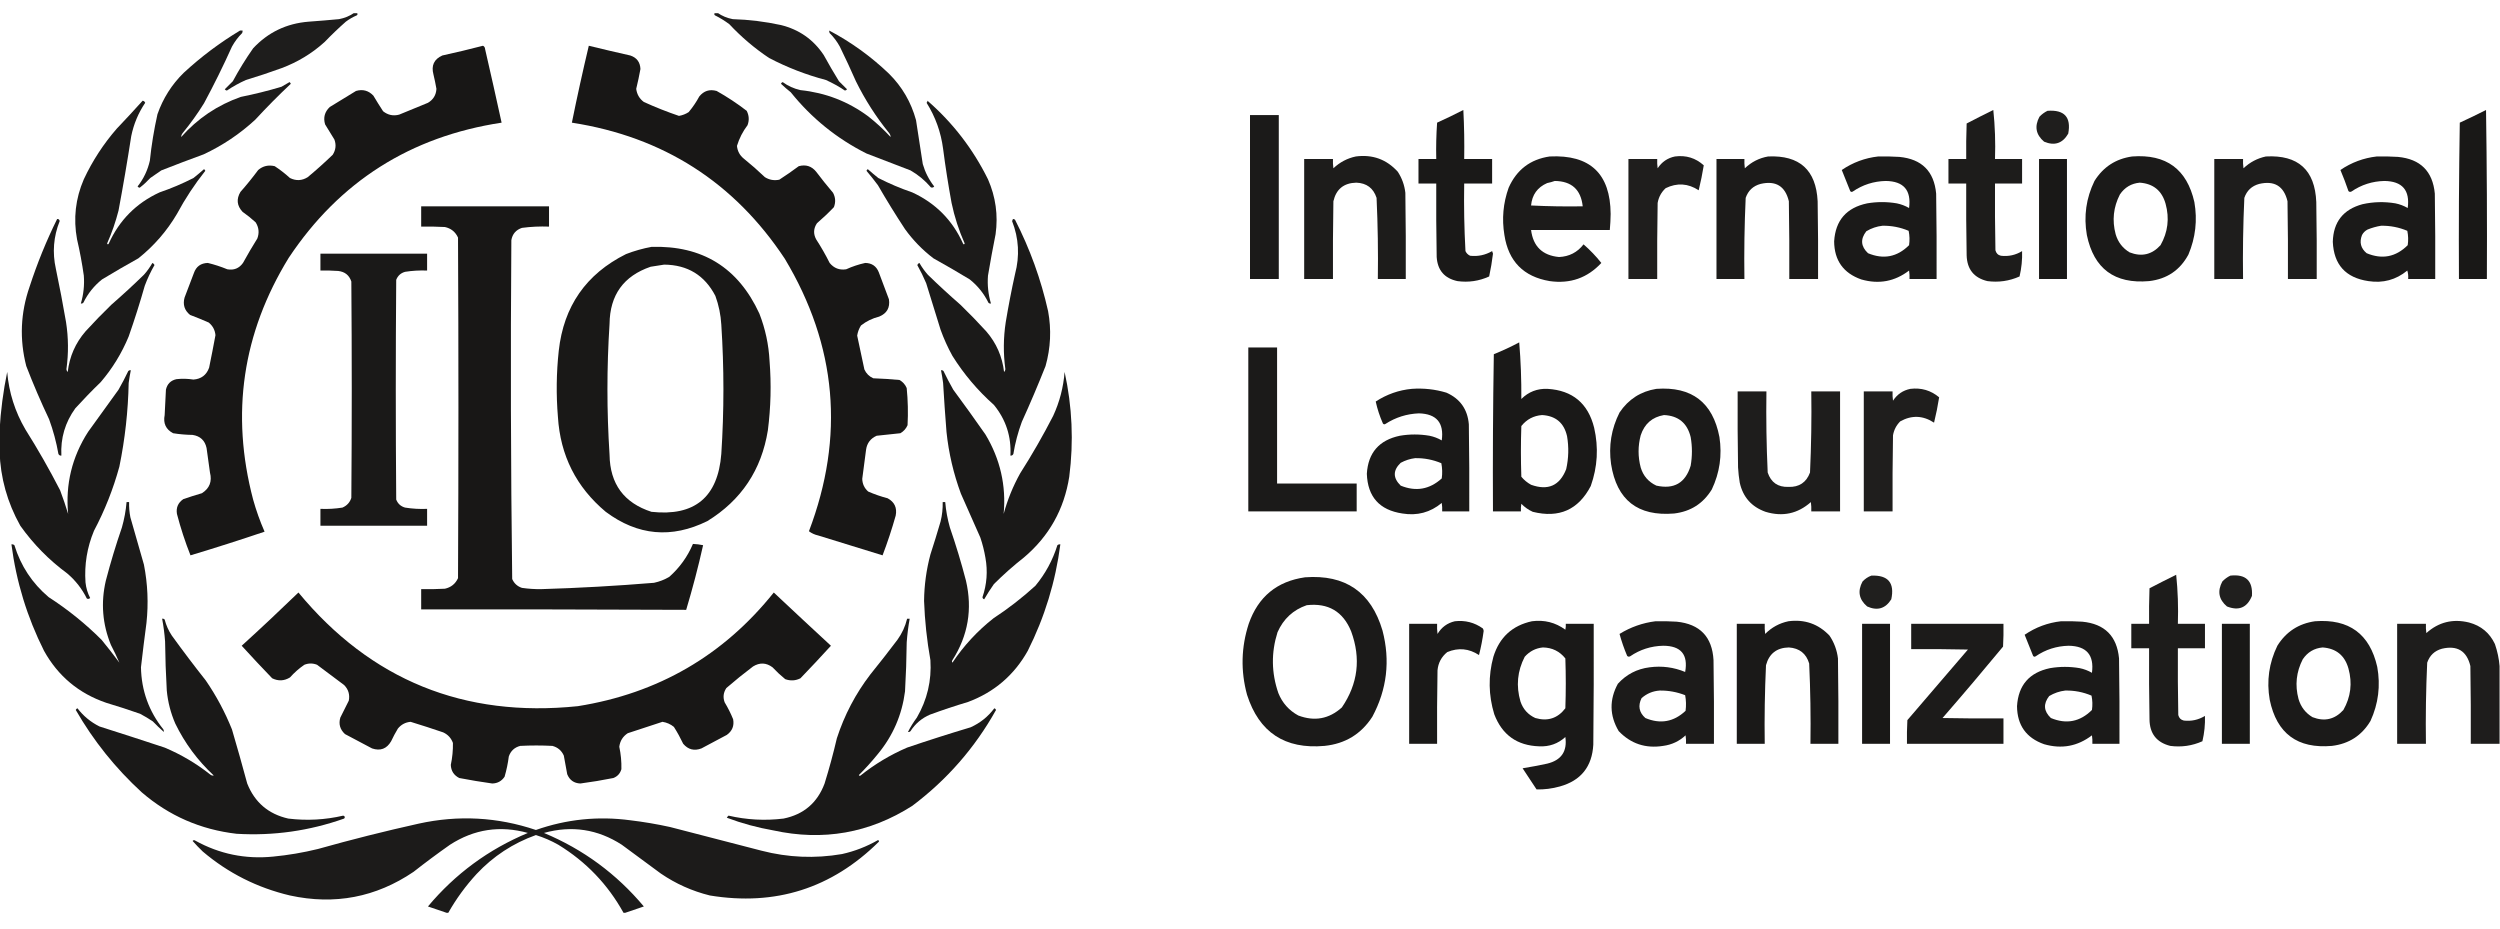<?xml version="1.0" encoding="utf-8"?>
<svg xmlns="http://www.w3.org/2000/svg" width="140" height="52" viewBox="0 0 140 52" fill="none">
<g clip-path="url(#clip0_3701_7306)">
<path opacity="0.958" fill-rule="evenodd" clip-rule="evenodd" d="M19.841 0.717C19.889 0.717 19.936 0.717 19.983 0.717C20.034 0.768 20.034 0.815 19.983 0.859C19.762 0.953 19.557 1.071 19.367 1.214C18.957 1.575 18.562 1.954 18.182 2.349C17.475 2.99 16.669 3.479 15.764 3.817C15.106 4.056 14.442 4.277 13.773 4.479C13.397 4.647 13.042 4.844 12.706 5.071C12.656 5.064 12.616 5.041 12.587 5C12.738 4.85 12.888 4.7 13.038 4.55C13.381 3.911 13.761 3.296 14.176 2.704C15.013 1.809 16.048 1.312 17.281 1.214C17.851 1.173 18.42 1.125 18.988 1.072C19.301 1.012 19.586 0.894 19.841 0.717Z" fill="#151413"/>
<path opacity="0.958" fill-rule="evenodd" clip-rule="evenodd" d="M40.037 0.717C40.085 0.717 40.132 0.717 40.179 0.717C40.435 0.894 40.719 1.012 41.033 1.072C41.944 1.099 42.845 1.21 43.735 1.403C44.754 1.655 45.552 2.215 46.129 3.083C46.402 3.58 46.686 4.069 46.983 4.55C47.133 4.7 47.283 4.85 47.433 5C47.404 5.041 47.365 5.064 47.315 5.071C46.979 4.844 46.623 4.647 46.248 4.479C45.143 4.188 44.084 3.777 43.072 3.249C42.259 2.706 41.516 2.075 40.843 1.356C40.59 1.166 40.322 1.001 40.037 0.859C39.987 0.815 39.987 0.768 40.037 0.717Z" fill="#151413"/>
<path opacity="0.963" fill-rule="evenodd" clip-rule="evenodd" d="M13.441 1.711C13.488 1.711 13.536 1.711 13.583 1.711C13.59 1.76 13.582 1.808 13.559 1.853C13.333 2.078 13.143 2.331 12.99 2.61C12.506 3.687 11.984 4.744 11.426 5.78C11.068 6.359 10.672 6.911 10.241 7.437C10.179 7.51 10.148 7.589 10.146 7.673C11.066 6.635 12.18 5.885 13.488 5.426C14.256 5.272 15.015 5.083 15.764 4.858C15.914 4.771 16.064 4.684 16.214 4.597C16.247 4.622 16.271 4.654 16.285 4.692C15.6 5.337 14.936 6.007 14.294 6.703C13.434 7.498 12.47 8.145 11.402 8.644C10.608 8.934 9.818 9.234 9.032 9.543C8.826 9.685 8.621 9.827 8.415 9.969C8.231 10.168 8.034 10.35 7.823 10.513C7.772 10.507 7.733 10.483 7.704 10.442C8.041 10.014 8.27 9.533 8.392 8.998C8.483 8.122 8.626 7.255 8.818 6.396C9.129 5.507 9.618 4.734 10.288 4.077C11.261 3.178 12.312 2.389 13.441 1.711Z" fill="#151413"/>
<path opacity="0.963" fill-rule="evenodd" clip-rule="evenodd" d="M46.438 1.711C47.66 2.357 48.774 3.162 49.78 4.124C50.517 4.854 51.023 5.722 51.297 6.727C51.424 7.547 51.55 8.368 51.676 9.188C51.809 9.649 52.022 10.067 52.316 10.442C52.265 10.506 52.201 10.522 52.127 10.489C51.8 10.106 51.421 9.791 50.989 9.543C50.168 9.227 49.346 8.912 48.524 8.596C46.863 7.762 45.449 6.619 44.281 5.165C44.092 5.016 43.91 4.859 43.735 4.692C43.751 4.645 43.783 4.613 43.83 4.597C44.129 4.815 44.461 4.965 44.826 5.047C46.23 5.193 47.494 5.682 48.618 6.514C49.066 6.866 49.485 7.252 49.875 7.673C49.873 7.589 49.841 7.51 49.78 7.437C49.057 6.547 48.441 5.584 47.931 4.55C47.644 3.898 47.343 3.251 47.03 2.61C46.877 2.331 46.688 2.078 46.461 1.853C46.438 1.808 46.431 1.76 46.438 1.711Z" fill="#151413"/>
<path opacity="0.982" fill-rule="evenodd" clip-rule="evenodd" d="M27.047 2.562C27.12 2.597 27.16 2.66 27.166 2.752C27.482 4.123 27.79 5.496 28.09 6.869C22.982 7.646 19.007 10.17 16.167 14.441C13.575 18.665 12.912 23.176 14.175 27.976C14.347 28.59 14.56 29.19 14.816 29.774C13.443 30.238 12.06 30.68 10.667 31.099C10.369 30.347 10.116 29.574 9.909 28.78C9.852 28.43 9.971 28.154 10.264 27.952C10.609 27.832 10.957 27.721 11.307 27.62C11.736 27.348 11.886 26.962 11.758 26.461C11.698 26.003 11.635 25.546 11.568 25.089C11.476 24.666 11.215 24.421 10.786 24.355C10.419 24.35 10.055 24.319 9.695 24.261C9.288 24.046 9.13 23.706 9.221 23.243C9.242 22.77 9.266 22.296 9.292 21.823C9.363 21.5 9.561 21.303 9.885 21.232C10.202 21.198 10.518 21.206 10.833 21.256C11.268 21.223 11.561 21.003 11.71 20.593C11.835 19.987 11.953 19.379 12.066 18.771C12.039 18.481 11.913 18.244 11.687 18.061C11.343 17.91 10.995 17.768 10.643 17.635C10.331 17.382 10.229 17.058 10.335 16.665C10.509 16.208 10.683 15.75 10.857 15.293C10.985 14.925 11.246 14.735 11.639 14.725C12.011 14.815 12.374 14.934 12.729 15.08C13.098 15.146 13.391 15.028 13.607 14.725C13.863 14.259 14.132 13.802 14.412 13.352C14.528 13.037 14.496 12.737 14.318 12.453C14.086 12.239 13.841 12.042 13.583 11.862C13.267 11.52 13.227 11.15 13.464 10.749C13.814 10.353 14.146 9.943 14.46 9.519C14.726 9.293 15.034 9.222 15.384 9.306C15.686 9.504 15.97 9.725 16.238 9.969C16.581 10.138 16.913 10.122 17.233 9.921C17.714 9.521 18.18 9.103 18.632 8.667C18.804 8.398 18.836 8.114 18.727 7.815C18.553 7.532 18.379 7.248 18.205 6.964C18.094 6.588 18.181 6.265 18.466 5.993C18.956 5.694 19.446 5.394 19.936 5.094C20.312 4.983 20.636 5.07 20.908 5.355C21.083 5.65 21.265 5.942 21.453 6.23C21.725 6.445 22.026 6.508 22.354 6.419C22.891 6.199 23.428 5.978 23.965 5.757C24.262 5.582 24.421 5.322 24.44 4.976C24.393 4.706 24.338 4.438 24.274 4.172C24.14 3.67 24.306 3.315 24.771 3.107C25.54 2.939 26.298 2.757 27.047 2.562Z" fill="#151413"/>
<path opacity="0.982" fill-rule="evenodd" clip-rule="evenodd" d="M32.973 2.562C33.744 2.751 34.518 2.932 35.296 3.107C35.657 3.227 35.847 3.479 35.865 3.864C35.797 4.237 35.718 4.608 35.628 4.976C35.668 5.285 35.81 5.529 36.055 5.71C36.698 6.003 37.353 6.263 38.022 6.49C38.22 6.456 38.402 6.385 38.567 6.277C38.794 6.006 38.992 5.714 39.16 5.402C39.416 5.086 39.74 4.983 40.132 5.094C40.721 5.424 41.282 5.795 41.815 6.206C41.949 6.468 41.965 6.736 41.862 7.011C41.595 7.363 41.398 7.75 41.27 8.17C41.298 8.461 41.424 8.697 41.649 8.88C42.058 9.21 42.453 9.557 42.834 9.921C43.083 10.076 43.351 10.123 43.64 10.063C44.012 9.823 44.375 9.57 44.731 9.306C45.125 9.2 45.449 9.302 45.703 9.614C46.007 10.017 46.323 10.411 46.651 10.797C46.789 11.057 46.805 11.325 46.698 11.601C46.399 11.916 46.083 12.215 45.75 12.501C45.555 12.792 45.539 13.092 45.703 13.4C45.979 13.826 46.232 14.268 46.461 14.725C46.702 15.02 47.01 15.139 47.386 15.08C47.729 14.924 48.084 14.805 48.452 14.725C48.821 14.73 49.074 14.903 49.211 15.245C49.401 15.75 49.59 16.255 49.78 16.76C49.85 17.227 49.668 17.55 49.234 17.73C48.856 17.824 48.516 17.989 48.215 18.227C48.104 18.402 48.033 18.591 48.002 18.795C48.139 19.424 48.273 20.055 48.405 20.688C48.508 20.916 48.674 21.082 48.903 21.184C49.392 21.201 49.882 21.233 50.372 21.279C50.557 21.384 50.691 21.534 50.775 21.729C50.844 22.422 50.86 23.116 50.823 23.811C50.738 24.006 50.604 24.155 50.42 24.261C49.979 24.313 49.536 24.36 49.092 24.402C48.75 24.555 48.552 24.815 48.5 25.183C48.424 25.727 48.353 26.271 48.286 26.816C48.295 27.101 48.405 27.338 48.618 27.526C48.971 27.68 49.335 27.806 49.709 27.904C50.094 28.114 50.244 28.437 50.159 28.875C49.945 29.633 49.7 30.375 49.424 31.099C48.225 30.724 47.024 30.353 45.821 29.987C45.627 29.944 45.453 29.865 45.3 29.75C47.317 24.442 46.867 19.355 43.948 14.488C41.112 10.204 37.138 7.664 32.025 6.869C32.317 5.428 32.633 3.993 32.973 2.562Z" fill="#151413"/>
<path opacity="0.968" fill-rule="evenodd" clip-rule="evenodd" d="M7.989 5.639C8.056 5.65 8.103 5.69 8.131 5.757C7.747 6.326 7.487 6.949 7.349 7.626C7.134 9.018 6.897 10.406 6.638 11.791C6.476 12.424 6.263 13.04 5.997 13.636C6.029 13.699 6.061 13.699 6.092 13.636C6.684 12.328 7.632 11.374 8.937 10.773C9.588 10.551 10.22 10.283 10.833 9.969C11.035 9.809 11.233 9.643 11.426 9.472C11.459 9.497 11.482 9.528 11.497 9.566C10.897 10.322 10.367 11.127 9.909 11.98C9.344 12.939 8.624 13.767 7.752 14.464C7.064 14.847 6.385 15.241 5.713 15.648C5.266 16.006 4.919 16.44 4.67 16.949C4.631 16.991 4.583 17.007 4.528 16.996C4.679 16.486 4.734 15.966 4.694 15.435C4.598 14.751 4.471 14.072 4.314 13.4C4.1 12.242 4.227 11.121 4.694 10.04C5.179 9.004 5.796 8.057 6.543 7.2C7.034 6.686 7.516 6.165 7.989 5.639Z" fill="#151413"/>
<path opacity="0.968" fill-rule="evenodd" clip-rule="evenodd" d="M51.937 5.639C53.36 6.878 54.489 8.345 55.327 10.04C55.759 11.025 55.901 12.051 55.753 13.116C55.599 13.887 55.457 14.66 55.327 15.435C55.286 15.966 55.342 16.486 55.493 16.996C55.437 17.007 55.389 16.991 55.35 16.949C55.102 16.44 54.754 16.006 54.307 15.648C53.636 15.241 52.956 14.847 52.269 14.464C51.659 13.997 51.129 13.453 50.681 12.832C50.151 12.027 49.646 11.207 49.163 10.371C48.959 10.096 48.746 9.828 48.523 9.566C48.538 9.528 48.562 9.497 48.595 9.472C48.788 9.643 48.985 9.809 49.187 9.969C49.8 10.283 50.432 10.551 51.084 10.773C52.389 11.374 53.337 12.328 53.928 13.636C53.96 13.699 53.991 13.699 54.023 13.636C53.697 12.906 53.453 12.149 53.288 11.365C53.104 10.359 52.945 9.35 52.814 8.336C52.693 7.405 52.385 6.546 51.889 5.757C51.925 5.725 51.941 5.686 51.937 5.639Z" fill="#151413"/>
<path opacity="0.976" fill-rule="evenodd" clip-rule="evenodd" d="M81.947 6.159C81.995 7.066 82.01 7.981 81.995 8.904C82.516 8.904 83.038 8.904 83.559 8.904C83.559 9.361 83.559 9.819 83.559 10.276C83.038 10.276 82.516 10.276 81.995 10.276C81.973 11.541 81.997 12.803 82.066 14.062C82.121 14.181 82.208 14.267 82.326 14.322C82.765 14.371 83.176 14.284 83.559 14.062C83.575 14.11 83.591 14.157 83.607 14.204C83.555 14.635 83.484 15.061 83.393 15.482C82.828 15.74 82.236 15.827 81.615 15.742C80.891 15.586 80.503 15.136 80.454 14.393C80.43 13.021 80.422 11.649 80.43 10.276C80.098 10.276 79.766 10.276 79.435 10.276C79.435 9.819 79.435 9.361 79.435 8.904C79.766 8.904 80.098 8.904 80.43 8.904C80.415 8.225 80.43 7.546 80.478 6.869C80.978 6.643 81.468 6.406 81.947 6.159Z" fill="#151413"/>
<path opacity="0.961" fill-rule="evenodd" clip-rule="evenodd" d="M111.625 6.159C111.72 7.057 111.751 7.972 111.72 8.904C112.226 8.904 112.732 8.904 113.237 8.904C113.237 9.361 113.237 9.819 113.237 10.276C112.732 10.276 112.226 10.276 111.72 10.276C111.712 11.523 111.72 12.769 111.744 14.015C111.785 14.182 111.888 14.284 112.052 14.322C112.477 14.372 112.872 14.285 113.237 14.062C113.253 14.538 113.206 15.012 113.095 15.482C112.52 15.738 111.92 15.825 111.294 15.742C110.542 15.561 110.155 15.079 110.132 14.299C110.108 12.958 110.1 11.617 110.108 10.276C109.777 10.276 109.445 10.276 109.113 10.276C109.113 9.819 109.113 9.361 109.113 8.904C109.445 8.904 109.777 8.904 110.108 8.904C110.1 8.241 110.108 7.579 110.132 6.916C110.63 6.656 111.128 6.403 111.625 6.159Z" fill="#151413"/>
<path opacity="0.98" fill-rule="evenodd" clip-rule="evenodd" d="M139.218 6.159C139.265 9.306 139.281 12.461 139.265 15.624C138.744 15.624 138.222 15.624 137.701 15.624C137.685 12.705 137.701 9.787 137.748 6.869C138.247 6.64 138.737 6.404 139.218 6.159Z" fill="#151413"/>
<path opacity="0.954" fill-rule="evenodd" clip-rule="evenodd" d="M114.66 6.206C115.607 6.135 115.995 6.561 115.821 7.484C115.506 8.03 115.056 8.18 114.47 7.934C114.008 7.543 113.921 7.077 114.209 6.538C114.342 6.397 114.492 6.287 114.66 6.206Z" fill="#151413"/>
<path opacity="0.972" fill-rule="evenodd" clip-rule="evenodd" d="M70 6.443C70.537 6.443 71.075 6.443 71.612 6.443C71.612 9.503 71.612 12.563 71.612 15.624C71.075 15.624 70.537 15.624 70 15.624C70 12.563 70 9.503 70 6.443Z" fill="#151413"/>
<path opacity="0.964" fill-rule="evenodd" clip-rule="evenodd" d="M75.926 8.762C76.862 8.639 77.644 8.923 78.273 9.614C78.509 9.973 78.651 10.367 78.7 10.797C78.723 12.406 78.731 14.015 78.723 15.624C78.202 15.624 77.68 15.624 77.159 15.624C77.181 14.107 77.157 12.593 77.088 11.081C76.909 10.534 76.53 10.25 75.95 10.229C75.251 10.248 74.825 10.595 74.67 11.27C74.646 12.721 74.638 14.172 74.646 15.624C74.109 15.624 73.571 15.624 73.034 15.624C73.034 13.384 73.034 11.144 73.034 8.904C73.571 8.904 74.109 8.904 74.646 8.904C74.638 9.078 74.646 9.252 74.67 9.424C75.029 9.084 75.448 8.863 75.926 8.762Z" fill="#151413"/>
<path opacity="0.967" fill-rule="evenodd" clip-rule="evenodd" d="M86.783 8.762C89.043 8.652 90.181 9.724 90.196 11.98C90.192 12.281 90.177 12.581 90.149 12.879C88.679 12.879 87.21 12.879 85.74 12.879C85.856 13.8 86.378 14.305 87.305 14.393C87.876 14.368 88.334 14.132 88.679 13.684C89.044 14.001 89.376 14.348 89.675 14.725C88.895 15.565 87.932 15.904 86.783 15.742C85.319 15.495 84.473 14.636 84.247 13.163C84.097 12.258 84.176 11.375 84.484 10.513C84.932 9.505 85.698 8.921 86.783 8.762ZM87.067 10.134C88.009 10.144 88.531 10.617 88.632 11.554C87.668 11.57 86.703 11.554 85.74 11.507C85.795 10.908 86.096 10.49 86.641 10.252C86.791 10.221 86.934 10.182 87.067 10.134Z" fill="#151413"/>
<path opacity="0.956" fill-rule="evenodd" clip-rule="evenodd" d="M93.799 8.762C94.418 8.681 94.955 8.847 95.411 9.259C95.335 9.727 95.24 10.192 95.127 10.655C94.532 10.267 93.916 10.227 93.278 10.537C93.035 10.761 92.885 11.037 92.828 11.365C92.804 12.784 92.796 14.204 92.804 15.624C92.267 15.624 91.729 15.624 91.192 15.624C91.192 13.384 91.192 11.144 91.192 8.904C91.729 8.904 92.267 8.904 92.804 8.904C92.796 9.078 92.804 9.252 92.828 9.424C93.063 9.067 93.386 8.846 93.799 8.762Z" fill="#151413"/>
<path opacity="0.968" fill-rule="evenodd" clip-rule="evenodd" d="M99.014 8.762C100.775 8.682 101.7 9.518 101.788 11.27C101.812 12.721 101.82 14.172 101.812 15.624C101.275 15.624 100.737 15.624 100.2 15.624C100.208 14.172 100.2 12.721 100.176 11.27C99.973 10.423 99.444 10.1 98.588 10.3C98.174 10.414 97.897 10.674 97.758 11.081C97.689 12.593 97.665 14.107 97.687 15.624C97.166 15.624 96.644 15.624 96.123 15.624C96.123 13.384 96.123 11.144 96.123 8.904C96.644 8.904 97.166 8.904 97.687 8.904C97.679 9.078 97.687 9.252 97.711 9.424C98.082 9.07 98.516 8.849 99.014 8.762Z" fill="#151413"/>
<path opacity="0.97" fill-rule="evenodd" clip-rule="evenodd" d="M105.178 8.762C105.573 8.754 105.968 8.762 106.363 8.786C107.621 8.906 108.309 9.592 108.425 10.844C108.449 12.437 108.457 14.03 108.449 15.624C107.943 15.624 107.438 15.624 106.932 15.624C106.94 15.465 106.932 15.308 106.908 15.151C106.105 15.765 105.212 15.931 104.23 15.648C103.228 15.294 102.722 14.584 102.712 13.518C102.784 12.342 103.4 11.632 104.561 11.388C105.115 11.294 105.667 11.294 106.221 11.388C106.465 11.438 106.694 11.525 106.908 11.649C107.04 10.653 106.606 10.148 105.604 10.134C104.926 10.149 104.31 10.347 103.755 10.726C103.701 10.761 103.654 10.753 103.613 10.702C103.455 10.308 103.297 9.913 103.139 9.519C103.758 9.098 104.438 8.845 105.178 8.762ZM105.415 12.642C105.926 12.633 106.416 12.728 106.884 12.926C106.939 13.193 106.947 13.461 106.908 13.731C106.242 14.393 105.475 14.542 104.609 14.18C104.204 13.799 104.172 13.389 104.514 12.95C104.798 12.781 105.098 12.678 105.415 12.642Z" fill="#151413"/>
<path opacity="0.972" fill-rule="evenodd" clip-rule="evenodd" d="M119.401 8.762C121.305 8.619 122.466 9.47 122.885 11.317C123.061 12.33 122.95 13.308 122.553 14.252C122.082 15.13 121.347 15.627 120.349 15.742C118.417 15.911 117.255 15.051 116.864 13.163C116.681 12.105 116.823 11.096 117.291 10.134C117.782 9.349 118.485 8.892 119.401 8.762ZM119.827 10.229C120.586 10.284 121.068 10.679 121.273 11.412C121.498 12.227 121.403 13 120.989 13.731C120.508 14.261 119.931 14.395 119.258 14.133C118.867 13.898 118.606 13.559 118.476 13.116C118.271 12.343 118.349 11.602 118.713 10.892C118.983 10.493 119.354 10.272 119.827 10.229Z" fill="#151413"/>
<path opacity="0.959" fill-rule="evenodd" clip-rule="evenodd" d="M126.891 8.762C128.697 8.664 129.638 9.516 129.712 11.317C129.736 12.753 129.744 14.188 129.736 15.624C129.199 15.624 128.661 15.624 128.124 15.624C128.132 14.172 128.124 12.721 128.1 11.27C127.897 10.423 127.368 10.1 126.512 10.3C126.098 10.414 125.821 10.674 125.683 11.081C125.613 12.593 125.59 14.107 125.611 15.624C125.074 15.624 124.537 15.624 124 15.624C124 13.384 124 11.144 124 8.904C124.537 8.904 125.074 8.904 125.611 8.904C125.603 9.078 125.611 9.252 125.635 9.424C125.995 9.084 126.413 8.863 126.891 8.762Z" fill="#151413"/>
<path opacity="0.971" fill-rule="evenodd" clip-rule="evenodd" d="M133.102 8.762C133.497 8.754 133.892 8.762 134.287 8.786C135.545 8.906 136.233 9.592 136.35 10.844C136.373 12.437 136.381 14.03 136.373 15.624C135.867 15.624 135.362 15.624 134.856 15.624C134.871 15.463 134.856 15.305 134.809 15.151C134.175 15.672 133.448 15.869 132.628 15.742C131.356 15.553 130.693 14.82 130.637 13.542C130.666 12.431 131.219 11.729 132.296 11.436C132.909 11.299 133.525 11.284 134.145 11.388C134.389 11.438 134.618 11.525 134.832 11.649C134.965 10.653 134.53 10.148 133.529 10.134C132.851 10.149 132.234 10.347 131.68 10.726C131.619 10.758 131.564 10.75 131.514 10.702C131.378 10.302 131.227 9.908 131.063 9.519C131.683 9.098 132.362 8.845 133.102 8.762ZM133.339 12.642C133.85 12.633 134.34 12.728 134.809 12.926C134.864 13.193 134.872 13.461 134.832 13.731C134.166 14.393 133.4 14.542 132.533 14.18C132.202 13.905 132.115 13.566 132.272 13.163C132.343 13.029 132.446 12.926 132.581 12.855C132.831 12.754 133.084 12.683 133.339 12.642Z" fill="#151413"/>
<path opacity="0.978" fill-rule="evenodd" clip-rule="evenodd" d="M114.186 8.904C114.707 8.904 115.229 8.904 115.75 8.904C115.75 11.144 115.75 13.384 115.75 15.624C115.229 15.624 114.707 15.624 114.186 15.624C114.186 13.384 114.186 11.144 114.186 8.904Z" fill="#151413"/>
<path opacity="0.982" fill-rule="evenodd" clip-rule="evenodd" d="M23.586 11.554C25.973 11.554 28.359 11.554 30.745 11.554C30.745 11.932 30.745 12.311 30.745 12.69C30.236 12.671 29.731 12.694 29.228 12.761C28.894 12.873 28.697 13.102 28.636 13.447C28.588 19.774 28.604 26.1 28.683 32.424C28.79 32.67 28.971 32.836 29.228 32.921C29.581 32.972 29.936 32.996 30.295 32.992C32.408 32.929 34.518 32.811 36.624 32.637C36.927 32.573 37.211 32.462 37.477 32.306C38.059 31.791 38.502 31.175 38.805 30.46C38.995 30.468 39.184 30.491 39.374 30.531C39.102 31.748 38.785 32.955 38.426 34.151C33.48 34.129 28.534 34.121 23.586 34.127C23.586 33.749 23.586 33.37 23.586 32.992C24.029 33 24.472 32.992 24.914 32.968C25.257 32.893 25.502 32.696 25.649 32.377C25.68 26.019 25.68 19.662 25.649 13.305C25.502 12.985 25.257 12.788 24.914 12.713C24.472 12.69 24.029 12.682 23.586 12.69C23.586 12.311 23.586 11.932 23.586 11.554Z" fill="#151413"/>
<path opacity="0.97" fill-rule="evenodd" clip-rule="evenodd" d="M3.2 12.264C3.283 12.26 3.33 12.299 3.342 12.382C2.996 13.25 2.925 14.141 3.129 15.056C3.337 16.046 3.526 17.04 3.698 18.037C3.834 18.912 3.842 19.788 3.721 20.664C3.722 20.73 3.746 20.785 3.793 20.829C3.892 19.968 4.224 19.211 4.788 18.558C5.253 18.047 5.735 17.55 6.234 17.067C6.857 16.525 7.465 15.965 8.059 15.387C8.241 15.183 8.399 14.962 8.534 14.725C8.588 14.748 8.628 14.788 8.652 14.843C8.439 15.214 8.257 15.6 8.107 16.002C7.835 16.958 7.535 17.905 7.206 18.842C6.818 19.78 6.296 20.632 5.642 21.397C5.15 21.872 4.676 22.361 4.219 22.864C3.647 23.654 3.387 24.537 3.437 25.515C3.36 25.521 3.305 25.49 3.271 25.42C3.155 24.758 2.981 24.111 2.75 23.48C2.286 22.501 1.859 21.508 1.47 20.498C1.085 18.999 1.149 17.516 1.659 16.05C2.082 14.749 2.595 13.487 3.2 12.264Z" fill="#151413"/>
<path opacity="0.971" fill-rule="evenodd" clip-rule="evenodd" d="M56.725 12.264C56.773 12.26 56.812 12.275 56.844 12.311C57.676 13.936 58.293 15.64 58.693 17.422C58.884 18.459 58.837 19.485 58.551 20.498C58.134 21.55 57.692 22.591 57.223 23.622C57.007 24.206 56.849 24.805 56.749 25.42C56.715 25.49 56.66 25.521 56.583 25.515C56.641 24.447 56.332 23.5 55.659 22.675C54.749 21.866 53.975 20.951 53.336 19.93C53.075 19.458 52.854 18.969 52.672 18.463C52.403 17.596 52.135 16.728 51.866 15.86C51.718 15.511 51.553 15.172 51.368 14.843C51.392 14.788 51.432 14.748 51.487 14.725C51.621 14.962 51.78 15.183 51.961 15.387C52.555 15.965 53.164 16.525 53.786 17.067C54.285 17.55 54.767 18.047 55.232 18.558C55.796 19.211 56.128 19.968 56.228 20.829C56.275 20.785 56.298 20.73 56.299 20.664C56.18 19.788 56.188 18.912 56.322 18.037C56.472 17.134 56.646 16.234 56.844 15.34C57.11 14.333 57.055 13.348 56.678 12.382C56.689 12.339 56.706 12.3 56.725 12.264Z" fill="#151413"/>
<path opacity="0.977" fill-rule="evenodd" clip-rule="evenodd" d="M36.482 13.825C39.326 13.739 41.341 14.985 42.526 17.564C42.858 18.416 43.048 19.3 43.095 20.214C43.198 21.511 43.166 22.804 43.001 24.095C42.645 26.314 41.515 28.01 39.611 29.182C37.606 30.17 35.71 29.997 33.922 28.662C32.268 27.277 31.375 25.503 31.243 23.338C31.141 22.106 31.157 20.875 31.29 19.646C31.564 17.15 32.821 15.344 35.059 14.228C35.527 14.048 36.001 13.914 36.482 13.825ZM37.193 14.819C38.506 14.831 39.462 15.415 40.061 16.57C40.251 17.09 40.361 17.627 40.393 18.179C40.551 20.593 40.551 23.006 40.393 25.42C40.204 27.845 38.9 28.925 36.482 28.662C34.94 28.163 34.158 27.098 34.135 25.467C33.977 23.022 33.977 20.577 34.135 18.132C34.154 16.521 34.921 15.456 36.434 14.938C36.694 14.897 36.947 14.857 37.193 14.819Z" fill="#151413"/>
<path opacity="0.976" fill-rule="evenodd" clip-rule="evenodd" d="M17.944 14.204C19.936 14.204 21.927 14.204 23.918 14.204C23.918 14.52 23.918 14.835 23.918 15.151C23.504 15.134 23.093 15.158 22.685 15.222C22.444 15.289 22.278 15.439 22.188 15.671C22.156 19.773 22.156 23.874 22.188 27.975C22.279 28.209 22.445 28.358 22.685 28.425C23.093 28.49 23.504 28.514 23.918 28.496C23.918 28.811 23.918 29.127 23.918 29.442C21.927 29.442 19.936 29.442 17.944 29.442C17.944 29.127 17.944 28.811 17.944 28.496C18.358 28.514 18.769 28.49 19.177 28.425C19.426 28.318 19.592 28.137 19.675 27.881C19.706 23.842 19.706 19.804 19.675 15.766C19.558 15.413 19.313 15.216 18.94 15.174C18.608 15.151 18.277 15.143 17.944 15.151C17.944 14.835 17.944 14.52 17.944 14.204Z" fill="#151413"/>
<path opacity="0.973" fill-rule="evenodd" clip-rule="evenodd" d="M85.076 19.173C85.163 20.213 85.202 21.27 85.195 22.344C85.598 21.941 86.088 21.752 86.664 21.776C88.063 21.862 88.932 22.588 89.272 23.953C89.525 25.06 89.463 26.148 89.082 27.218C88.39 28.548 87.308 29.029 85.835 28.662C85.592 28.552 85.379 28.403 85.195 28.212C85.171 28.353 85.163 28.495 85.171 28.638C84.65 28.638 84.128 28.638 83.606 28.638C83.591 25.704 83.606 22.77 83.654 19.836C84.144 19.638 84.618 19.418 85.076 19.173ZM86.356 23.243C87.118 23.286 87.585 23.68 87.755 24.426C87.86 25.045 87.844 25.66 87.707 26.272C87.346 27.197 86.69 27.489 85.74 27.147C85.529 27.032 85.348 26.882 85.195 26.698C85.163 25.751 85.163 24.805 85.195 23.858C85.494 23.484 85.881 23.279 86.356 23.243Z" fill="#151413"/>
<path opacity="0.969" fill-rule="evenodd" clip-rule="evenodd" d="M69.905 19.457C70.442 19.457 70.98 19.457 71.517 19.457C71.517 21.997 71.517 24.537 71.517 27.076C73.002 27.076 74.488 27.076 75.974 27.076C75.974 27.597 75.974 28.117 75.974 28.638C73.951 28.638 71.928 28.638 69.905 28.638C69.905 25.578 69.905 22.517 69.905 19.457Z" fill="#151413"/>
<path opacity="0.975" fill-rule="evenodd" clip-rule="evenodd" d="M-0.024 25.278C-0.024 24.884 -0.024 24.489 -0.024 24.095C0.038 23.002 0.18 21.914 0.403 20.829C0.499 21.978 0.839 23.051 1.422 24.048C2.118 25.153 2.766 26.288 3.366 27.455C3.531 27.893 3.681 28.334 3.816 28.78C3.66 27.124 4.031 25.594 4.93 24.189C5.499 23.401 6.068 22.612 6.637 21.823C6.832 21.482 7.013 21.135 7.182 20.782C7.221 20.74 7.269 20.724 7.325 20.735C7.278 20.97 7.238 21.206 7.206 21.445C7.174 23.023 7.001 24.585 6.685 26.13C6.343 27.38 5.869 28.579 5.262 29.726C4.878 30.652 4.719 31.615 4.788 32.613C4.82 32.923 4.907 33.214 5.049 33.489C4.984 33.547 4.92 33.555 4.859 33.512C4.593 32.974 4.23 32.509 3.769 32.116C2.748 31.365 1.871 30.474 1.138 29.442C0.41 28.145 0.023 26.757 -0.024 25.278Z" fill="#151413"/>
<path opacity="0.974" fill-rule="evenodd" clip-rule="evenodd" d="M52.696 20.735C52.752 20.724 52.799 20.74 52.838 20.782C53.007 21.135 53.189 21.482 53.383 21.823C53.995 22.651 54.596 23.487 55.185 24.331C56.012 25.709 56.352 27.191 56.204 28.78C56.42 27.987 56.728 27.229 57.129 26.508C57.793 25.467 58.409 24.394 58.977 23.29C59.338 22.509 59.551 21.688 59.618 20.829C60.045 22.771 60.132 24.727 59.878 26.698C59.592 28.523 58.747 30.029 57.342 31.217C56.753 31.679 56.192 32.176 55.659 32.708C55.465 32.984 55.283 33.268 55.114 33.56C55.056 33.541 55.024 33.502 55.019 33.441C55.264 32.723 55.319 31.99 55.185 31.241C55.12 30.855 55.025 30.476 54.9 30.105C54.538 29.286 54.174 28.466 53.81 27.644C53.397 26.527 53.128 25.375 53.004 24.189C52.931 23.275 52.867 22.36 52.814 21.445C52.782 21.206 52.743 20.97 52.696 20.735Z" fill="#151413"/>
<path opacity="0.973" fill-rule="evenodd" clip-rule="evenodd" d="M79.055 21.776C79.718 21.728 80.366 21.799 80.999 21.989C81.766 22.329 82.185 22.921 82.255 23.764C82.279 25.388 82.287 27.013 82.279 28.638C81.773 28.638 81.268 28.638 80.762 28.638C80.77 28.479 80.762 28.322 80.738 28.165C80.099 28.696 79.364 28.893 78.534 28.756C77.253 28.566 76.589 27.825 76.543 26.532C76.614 25.356 77.23 24.646 78.391 24.402C78.945 24.308 79.498 24.308 80.051 24.402C80.295 24.452 80.524 24.539 80.738 24.663C80.874 23.678 80.447 23.174 79.458 23.148C78.779 23.175 78.154 23.372 77.585 23.74C77.531 23.775 77.484 23.767 77.443 23.716C77.266 23.315 77.131 22.905 77.04 22.486C77.658 22.083 78.329 21.846 79.055 21.776ZM79.245 25.657C79.756 25.647 80.246 25.742 80.715 25.94C80.769 26.223 80.778 26.507 80.738 26.792C80.055 27.409 79.288 27.544 78.439 27.195C77.999 26.765 77.999 26.339 78.439 25.917C78.697 25.778 78.966 25.691 79.245 25.657Z" fill="#151413"/>
<path opacity="0.972" fill-rule="evenodd" clip-rule="evenodd" d="M92.756 21.776C94.739 21.633 95.916 22.532 96.288 24.474C96.445 25.497 96.303 26.475 95.862 27.407C95.379 28.197 94.677 28.646 93.752 28.756C91.713 28.926 90.536 28.003 90.22 25.988C90.076 24.973 90.234 24.011 90.694 23.101C91.191 22.36 91.879 21.918 92.756 21.776ZM93.183 23.243C93.987 23.28 94.484 23.69 94.677 24.474C94.771 25.01 94.771 25.546 94.677 26.082C94.384 27.045 93.744 27.415 92.756 27.195C92.312 26.987 92.019 26.648 91.879 26.177C91.721 25.578 91.721 24.978 91.879 24.379C92.09 23.734 92.525 23.355 93.183 23.243Z" fill="#151413"/>
<path opacity="0.956" fill-rule="evenodd" clip-rule="evenodd" d="M106.98 21.776C107.589 21.702 108.126 21.86 108.592 22.249C108.517 22.728 108.422 23.201 108.307 23.669C107.686 23.262 107.054 23.238 106.411 23.598C106.195 23.815 106.061 24.075 106.008 24.379C105.984 25.798 105.976 27.218 105.984 28.638C105.447 28.638 104.909 28.638 104.372 28.638C104.372 26.398 104.372 24.158 104.372 21.918C104.909 21.918 105.447 21.918 105.984 21.918C105.976 22.092 105.984 22.266 106.008 22.439C106.242 22.081 106.566 21.86 106.98 21.776Z" fill="#151413"/>
<path opacity="0.958" fill-rule="evenodd" clip-rule="evenodd" d="M97.308 21.918C97.845 21.918 98.382 21.918 98.92 21.918C98.898 23.434 98.921 24.949 98.991 26.461C99.177 27.018 99.564 27.286 100.152 27.266C100.751 27.287 101.154 27.018 101.361 26.461C101.43 24.949 101.454 23.434 101.432 21.918C101.969 21.918 102.507 21.918 103.044 21.918C103.044 24.158 103.044 26.398 103.044 28.638C102.507 28.638 101.969 28.638 101.432 28.638C101.44 28.464 101.432 28.29 101.409 28.117C100.671 28.77 99.825 28.951 98.872 28.662C98.088 28.384 97.606 27.839 97.426 27.029C97.379 26.747 97.347 26.463 97.331 26.177C97.308 24.758 97.3 23.338 97.308 21.918Z" fill="#151413"/>
<path opacity="0.972" fill-rule="evenodd" clip-rule="evenodd" d="M7.088 28.117C7.135 28.117 7.183 28.117 7.23 28.117C7.222 28.404 7.246 28.688 7.301 28.969C7.554 29.853 7.807 30.736 8.06 31.619C8.272 32.701 8.319 33.789 8.202 34.885C8.091 35.712 7.989 36.541 7.894 37.369C7.919 38.675 8.338 39.835 9.15 40.848C9.173 40.892 9.181 40.94 9.174 40.989C8.968 40.808 8.762 40.611 8.558 40.398C8.328 40.244 8.091 40.102 7.846 39.972C7.219 39.752 6.587 39.547 5.95 39.357C4.412 38.831 3.251 37.861 2.465 36.446C1.52 34.564 0.911 32.576 0.64 30.484C0.703 30.476 0.758 30.491 0.806 30.531C1.164 31.692 1.804 32.662 2.726 33.441C3.796 34.13 4.784 34.927 5.689 35.831C6.033 36.249 6.364 36.675 6.685 37.109C6.544 36.78 6.386 36.449 6.211 36.115C5.735 34.947 5.64 33.749 5.926 32.519C6.188 31.513 6.488 30.52 6.827 29.537C6.96 29.072 7.047 28.599 7.088 28.117Z" fill="#151413"/>
<path opacity="0.972" fill-rule="evenodd" clip-rule="evenodd" d="M52.791 28.117C52.838 28.117 52.885 28.117 52.933 28.117C52.974 28.599 53.061 29.072 53.193 29.537C53.532 30.52 53.833 31.513 54.094 32.519C54.465 34.111 54.213 35.594 53.336 36.967C53.304 37.014 53.304 37.062 53.336 37.109C53.968 36.162 54.734 35.334 55.635 34.624C56.465 34.08 57.247 33.473 57.982 32.803C58.54 32.13 58.951 31.373 59.214 30.531C59.262 30.491 59.318 30.476 59.38 30.484C59.109 32.576 58.501 34.564 57.555 36.446C56.793 37.806 55.679 38.761 54.213 39.309C53.493 39.524 52.782 39.761 52.079 40.019C51.622 40.216 51.259 40.524 50.989 40.942C50.95 40.984 50.903 41 50.847 40.989C50.987 40.71 51.153 40.442 51.344 40.185C51.923 39.189 52.176 38.116 52.103 36.967C51.907 35.871 51.788 34.767 51.748 33.654C51.757 32.772 51.876 31.904 52.103 31.052C52.302 30.439 52.492 29.824 52.672 29.206C52.761 28.848 52.8 28.485 52.791 28.117Z" fill="#151413"/>
<path opacity="0.961" fill-rule="evenodd" clip-rule="evenodd" d="M121.866 32.187C121.96 33.085 121.991 34 121.961 34.932C122.466 34.932 122.972 34.932 123.478 34.932C123.478 35.389 123.478 35.847 123.478 36.304C122.972 36.304 122.466 36.304 121.961 36.304C121.952 37.551 121.961 38.797 121.984 40.043C122.025 40.21 122.128 40.312 122.292 40.351C122.717 40.4 123.112 40.313 123.478 40.09C123.493 40.566 123.446 41.04 123.335 41.51C122.76 41.766 122.16 41.853 121.534 41.77C120.768 41.576 120.38 41.079 120.372 40.28C120.349 38.955 120.341 37.63 120.349 36.304C120.017 36.304 119.685 36.304 119.353 36.304C119.353 35.847 119.353 35.389 119.353 34.932C119.685 34.932 120.017 34.932 120.349 34.932C120.341 34.269 120.349 33.607 120.372 32.944C120.871 32.684 121.368 32.431 121.866 32.187Z" fill="#151413"/>
<path opacity="0.951" fill-rule="evenodd" clip-rule="evenodd" d="M104.798 32.234C105.737 32.199 106.108 32.641 105.912 33.56C105.583 34.085 105.132 34.219 104.561 33.962C104.1 33.569 104.013 33.103 104.301 32.566C104.443 32.413 104.609 32.302 104.798 32.234Z" fill="#151413"/>
<path opacity="0.953" fill-rule="evenodd" clip-rule="evenodd" d="M124.9 32.235C125.761 32.14 126.164 32.518 126.109 33.37C125.842 34.027 125.375 34.224 124.71 33.962C124.248 33.571 124.162 33.106 124.449 32.566C124.582 32.425 124.732 32.315 124.9 32.235Z" fill="#151413"/>
<path opacity="0.972" fill-rule="evenodd" clip-rule="evenodd" d="M73.082 32.329C75.338 32.161 76.784 33.155 77.42 35.311C77.861 36.996 77.671 38.605 76.851 40.138C76.225 41.107 75.333 41.651 74.172 41.77C71.955 41.969 70.509 41.015 69.834 38.907C69.472 37.573 69.503 36.248 69.929 34.932C70.456 33.421 71.506 32.553 73.082 32.329ZM73.177 33.891C74.382 33.755 75.211 34.244 75.665 35.358C76.221 36.874 76.047 38.293 75.144 39.617C74.428 40.262 73.615 40.412 72.702 40.067C72.181 39.782 71.809 39.364 71.588 38.813C71.197 37.682 71.181 36.546 71.541 35.405C71.871 34.658 72.416 34.153 73.177 33.891Z" fill="#151413"/>
<path opacity="0.981" fill-rule="evenodd" clip-rule="evenodd" d="M16.712 33.181C20.767 38.082 25.982 40.204 32.357 39.546C36.852 38.83 40.51 36.708 43.332 33.181C44.396 34.181 45.463 35.175 46.532 36.162C45.972 36.777 45.403 37.384 44.825 37.984C44.549 38.123 44.265 38.139 43.972 38.032C43.721 37.828 43.484 37.607 43.261 37.369C42.909 37.106 42.546 37.091 42.17 37.322C41.66 37.707 41.162 38.109 40.677 38.529C40.508 38.782 40.476 39.05 40.582 39.333C40.765 39.635 40.923 39.951 41.056 40.28C41.123 40.646 41.005 40.938 40.701 41.155C40.227 41.407 39.753 41.66 39.279 41.912C38.876 42.064 38.536 41.977 38.259 41.652C38.104 41.325 37.931 41.009 37.738 40.706C37.551 40.553 37.338 40.459 37.098 40.422C36.449 40.63 35.801 40.843 35.154 41.06C34.88 41.239 34.722 41.492 34.68 41.818C34.769 42.232 34.808 42.65 34.798 43.072C34.73 43.313 34.58 43.479 34.348 43.569C33.735 43.692 33.119 43.794 32.499 43.876C32.143 43.86 31.898 43.687 31.764 43.356C31.701 43.009 31.638 42.662 31.574 42.315C31.448 42.031 31.235 41.85 30.934 41.77C30.334 41.739 29.733 41.739 29.133 41.77C28.814 41.852 28.6 42.05 28.493 42.362C28.444 42.748 28.365 43.127 28.256 43.498C28.091 43.742 27.862 43.868 27.568 43.876C26.949 43.789 26.333 43.687 25.719 43.569C25.417 43.416 25.259 43.172 25.245 42.835C25.332 42.428 25.371 42.018 25.364 41.605C25.265 41.333 25.084 41.136 24.819 41.013C24.213 40.806 23.605 40.609 22.993 40.422C22.703 40.448 22.465 40.575 22.282 40.8C22.144 41.029 22.017 41.266 21.903 41.51C21.657 41.934 21.302 42.068 20.836 41.912C20.331 41.644 19.825 41.376 19.319 41.108C19.04 40.851 18.953 40.544 19.058 40.185C19.217 39.868 19.375 39.553 19.532 39.239C19.599 38.9 19.512 38.608 19.272 38.363C18.766 37.984 18.26 37.606 17.755 37.227C17.517 37.133 17.28 37.133 17.044 37.227C16.748 37.43 16.48 37.667 16.238 37.937C15.915 38.136 15.583 38.151 15.242 37.984C14.664 37.384 14.095 36.777 13.535 36.162C14.609 35.185 15.668 34.191 16.712 33.181Z" fill="#151413"/>
<path opacity="0.974" fill-rule="evenodd" clip-rule="evenodd" d="M9.079 34.648C9.135 34.638 9.182 34.654 9.221 34.695C9.305 35.018 9.439 35.318 9.624 35.595C10.238 36.444 10.87 37.28 11.521 38.103C12.111 38.961 12.6 39.876 12.99 40.847C13.287 41.854 13.571 42.864 13.844 43.876C14.265 44.934 15.032 45.589 16.143 45.84C17.18 45.967 18.207 45.912 19.224 45.675C19.319 45.712 19.335 45.767 19.272 45.84C17.32 46.53 15.313 46.814 13.251 46.692C11.236 46.459 9.466 45.686 7.941 44.373C6.468 43.022 5.235 41.484 4.243 39.759C4.259 39.712 4.291 39.68 4.338 39.664C4.669 40.097 5.08 40.437 5.571 40.682C6.789 41.069 8.006 41.463 9.221 41.865C10.148 42.255 11.001 42.76 11.781 43.379C11.841 43.426 11.904 43.442 11.971 43.427C11.069 42.59 10.35 41.62 9.814 40.516C9.559 39.926 9.401 39.311 9.34 38.671C9.287 37.757 9.255 36.842 9.245 35.926C9.214 35.496 9.159 35.07 9.079 34.648Z" fill="#151413"/>
<path opacity="0.974" fill-rule="evenodd" clip-rule="evenodd" d="M50.799 34.648C50.847 34.648 50.894 34.648 50.942 34.648C50.863 35.086 50.808 35.528 50.776 35.973C50.766 36.889 50.734 37.804 50.681 38.718C50.511 40.034 50.005 41.202 49.164 42.22C48.831 42.632 48.475 43.026 48.097 43.403C48.121 43.451 48.153 43.459 48.192 43.427C48.987 42.792 49.856 42.271 50.799 41.865C51.978 41.464 53.163 41.086 54.355 40.729C54.89 40.487 55.333 40.132 55.682 39.664C55.73 39.68 55.762 39.712 55.777 39.759C54.594 41.879 53.029 43.669 51.084 45.13C48.69 46.655 46.098 47.112 43.309 46.503C42.415 46.347 41.545 46.11 40.701 45.793C40.727 45.749 40.759 45.71 40.796 45.675C41.813 45.912 42.84 45.967 43.878 45.84C45.007 45.611 45.773 44.957 46.177 43.876C46.436 43.041 46.665 42.197 46.864 41.344C47.287 40.041 47.911 38.851 48.737 37.772C49.254 37.133 49.76 36.486 50.254 35.831C50.513 35.472 50.695 35.078 50.799 34.648Z" fill="#151413"/>
<path opacity="0.973" fill-rule="evenodd" clip-rule="evenodd" d="M81.473 34.79C82.049 34.725 82.571 34.859 83.038 35.192C83.065 35.235 83.081 35.282 83.085 35.334C83.024 35.793 82.937 36.242 82.824 36.683C82.259 36.313 81.667 36.258 81.046 36.517C80.722 36.78 80.54 37.119 80.501 37.535C80.478 38.907 80.469 40.28 80.478 41.652C79.956 41.652 79.435 41.652 78.913 41.652C78.913 39.412 78.913 37.172 78.913 34.932C79.435 34.932 79.956 34.932 80.478 34.932C80.469 35.122 80.478 35.311 80.501 35.5C80.727 35.125 81.05 34.888 81.473 34.79Z" fill="#151413"/>
<path opacity="0.975" fill-rule="evenodd" clip-rule="evenodd" d="M85.788 34.79C86.48 34.699 87.104 34.857 87.66 35.263C87.684 35.154 87.692 35.044 87.684 34.932C88.205 34.932 88.727 34.932 89.248 34.932C89.257 37.188 89.248 39.444 89.225 41.699C89.158 42.931 88.534 43.712 87.352 44.042C86.92 44.163 86.485 44.218 86.048 44.208C85.788 43.813 85.527 43.419 85.266 43.024C85.725 42.949 86.184 42.862 86.641 42.764C87.434 42.573 87.773 42.076 87.66 41.273C87.247 41.649 86.757 41.823 86.191 41.794C84.955 41.753 84.117 41.153 83.678 39.996C83.353 38.928 83.337 37.855 83.63 36.778C83.968 35.691 84.687 35.029 85.788 34.79ZM86.404 36.257C86.92 36.266 87.339 36.471 87.66 36.872C87.692 37.803 87.692 38.734 87.66 39.664C87.231 40.227 86.67 40.409 85.977 40.209C85.569 40.021 85.292 39.714 85.147 39.286C84.892 38.415 84.971 37.579 85.385 36.778C85.661 36.47 86.001 36.296 86.404 36.257Z" fill="#151413"/>
<path opacity="0.968" fill-rule="evenodd" clip-rule="evenodd" d="M92.709 34.79C93.105 34.782 93.5 34.79 93.894 34.814C95.197 34.946 95.884 35.664 95.957 36.967C95.981 38.529 95.989 40.09 95.981 41.652C95.459 41.652 94.938 41.652 94.416 41.652C94.424 41.493 94.416 41.336 94.392 41.179C94.039 41.509 93.62 41.706 93.136 41.77C92.155 41.926 91.325 41.65 90.647 40.942C90.131 40.069 90.115 39.185 90.6 38.292C91.076 37.766 91.669 37.459 92.377 37.369C93.067 37.278 93.73 37.365 94.369 37.63C94.544 36.653 94.134 36.164 93.136 36.162C92.458 36.178 91.842 36.375 91.287 36.754C91.226 36.786 91.171 36.779 91.121 36.73C90.949 36.325 90.807 35.915 90.694 35.5C91.318 35.116 91.99 34.88 92.709 34.79ZM92.946 38.671C93.438 38.665 93.912 38.752 94.369 38.931C94.423 39.219 94.431 39.511 94.392 39.806C93.729 40.428 92.978 40.562 92.14 40.209C91.787 39.896 91.716 39.525 91.927 39.096C92.221 38.838 92.561 38.696 92.946 38.671Z" fill="#151413"/>
<path opacity="0.976" fill-rule="evenodd" clip-rule="evenodd" d="M100.152 34.79C101.061 34.671 101.827 34.939 102.452 35.595C102.712 35.98 102.87 36.406 102.926 36.872C102.949 38.465 102.957 40.059 102.949 41.652C102.428 41.652 101.906 41.652 101.385 41.652C101.407 40.151 101.383 38.653 101.314 37.156C101.148 36.598 100.769 36.298 100.176 36.257C99.498 36.272 99.071 36.603 98.896 37.251C98.828 38.717 98.804 40.184 98.825 41.652C98.303 41.652 97.782 41.652 97.26 41.652C97.26 39.412 97.26 37.172 97.26 34.932C97.782 34.932 98.303 34.932 98.825 34.932C98.817 35.122 98.825 35.311 98.849 35.5C99.215 35.132 99.65 34.895 100.152 34.79Z" fill="#151413"/>
<path opacity="0.97" fill-rule="evenodd" clip-rule="evenodd" d="M115.418 34.79C115.814 34.782 116.209 34.79 116.604 34.814C117.862 34.934 118.549 35.62 118.666 36.872C118.69 38.465 118.698 40.059 118.69 41.652C118.184 41.652 117.678 41.652 117.173 41.652C117.181 41.493 117.173 41.336 117.149 41.179C116.345 41.793 115.453 41.959 114.47 41.676C113.468 41.322 112.963 40.612 112.953 39.546C113.025 38.37 113.641 37.66 114.802 37.416C115.355 37.322 115.908 37.322 116.461 37.416C116.706 37.466 116.935 37.553 117.149 37.677C117.281 36.681 116.846 36.176 115.845 36.162C115.167 36.178 114.551 36.375 113.996 36.754C113.942 36.789 113.895 36.782 113.854 36.73C113.696 36.336 113.538 35.942 113.38 35.547C113.999 35.126 114.678 34.873 115.418 34.79ZM115.655 38.671C116.167 38.661 116.656 38.756 117.125 38.955C117.18 39.221 117.188 39.489 117.149 39.759C116.483 40.421 115.716 40.571 114.85 40.209C114.445 39.827 114.413 39.417 114.755 38.978C115.039 38.809 115.339 38.707 115.655 38.671Z" fill="#151413"/>
<path opacity="0.972" fill-rule="evenodd" clip-rule="evenodd" d="M129.641 34.79C131.545 34.647 132.706 35.498 133.126 37.346C133.316 38.397 133.19 39.407 132.747 40.374C132.259 41.19 131.54 41.655 130.589 41.77C128.658 41.939 127.496 41.079 127.105 39.191C126.921 38.134 127.064 37.124 127.532 36.162C128.022 35.377 128.726 34.92 129.641 34.79ZM130.068 36.257C130.827 36.312 131.309 36.707 131.514 37.44C131.739 38.255 131.644 39.028 131.229 39.759C130.749 40.289 130.172 40.423 129.499 40.161C129.108 39.926 128.847 39.587 128.717 39.144C128.511 38.371 128.59 37.63 128.954 36.92C129.224 36.521 129.595 36.3 130.068 36.257Z" fill="#151413"/>
<path opacity="0.959" fill-rule="evenodd" clip-rule="evenodd" d="M139.976 37.298C139.976 38.749 139.976 40.201 139.976 41.652C139.439 41.652 138.902 41.652 138.364 41.652C138.372 40.201 138.364 38.749 138.341 37.298C138.137 36.451 137.608 36.128 136.752 36.328C136.338 36.442 136.062 36.702 135.923 37.109C135.854 38.621 135.83 40.136 135.852 41.652C135.315 41.652 134.777 41.652 134.24 41.652C134.24 39.412 134.24 37.172 134.24 34.932C134.777 34.932 135.315 34.932 135.852 34.932C135.844 35.106 135.852 35.28 135.875 35.453C136.563 34.836 137.361 34.638 138.27 34.861C138.939 35.04 139.421 35.443 139.716 36.068C139.855 36.474 139.942 36.884 139.976 37.298Z" fill="#151413"/>
<path opacity="0.978" fill-rule="evenodd" clip-rule="evenodd" d="M104.277 34.932C104.798 34.932 105.32 34.932 105.841 34.932C105.841 37.172 105.841 39.412 105.841 41.652C105.32 41.652 104.798 41.652 104.277 41.652C104.277 39.412 104.277 37.172 104.277 34.932Z" fill="#151413"/>
<path opacity="0.966" fill-rule="evenodd" clip-rule="evenodd" d="M107.027 34.932C108.749 34.932 110.472 34.932 112.194 34.932C112.202 35.358 112.194 35.784 112.171 36.21C111.058 37.557 109.929 38.89 108.781 40.209C109.919 40.232 111.056 40.24 112.194 40.232C112.194 40.706 112.194 41.179 112.194 41.652C110.393 41.652 108.591 41.652 106.79 41.652C106.782 41.21 106.79 40.768 106.813 40.327C107.943 39.01 109.073 37.693 110.203 36.375C109.144 36.352 108.086 36.344 107.027 36.352C107.027 35.879 107.027 35.405 107.027 34.932Z" fill="#151413"/>
<path opacity="0.978" fill-rule="evenodd" clip-rule="evenodd" d="M124.426 34.932C124.947 34.932 125.469 34.932 125.99 34.932C125.99 37.172 125.99 39.412 125.99 41.652C125.469 41.652 124.947 41.652 124.426 41.652C124.426 39.412 124.426 37.172 124.426 34.932Z" fill="#151413"/>
<path opacity="0.968" fill-rule="evenodd" clip-rule="evenodd" d="M35.012 51.117C34.98 51.117 34.949 51.117 34.917 51.117C34.038 49.529 32.821 48.258 31.267 47.307C30.866 47.08 30.448 46.898 30.01 46.763C28.728 47.223 27.622 47.948 26.692 48.94C26.077 49.608 25.548 50.333 25.103 51.117C25.072 51.117 25.04 51.117 25.009 51.117C24.664 50.999 24.316 50.881 23.965 50.762C25.494 48.936 27.359 47.564 29.56 46.645C28.003 46.213 26.55 46.434 25.198 47.307C24.505 47.794 23.826 48.299 23.16 48.822C21.05 50.251 18.743 50.692 16.238 50.147C14.405 49.713 12.778 48.893 11.355 47.686C11.156 47.496 10.967 47.299 10.786 47.094C10.827 47.043 10.874 47.035 10.928 47.071C12.284 47.824 13.738 48.124 15.29 47.97C16.137 47.889 16.975 47.747 17.802 47.544C19.67 47.019 21.55 46.545 23.444 46.124C25.667 45.635 27.856 45.753 30.01 46.479C31.729 45.875 33.491 45.694 35.296 45.935C36.045 46.025 36.788 46.151 37.525 46.313C39.231 46.755 40.938 47.197 42.645 47.639C44.134 48.024 45.635 48.087 47.149 47.828C47.861 47.67 48.533 47.409 49.164 47.047C49.223 47.063 49.239 47.095 49.211 47.142C46.576 49.748 43.423 50.75 39.753 50.147C38.759 49.901 37.843 49.49 37.003 48.916C36.276 48.38 35.549 47.844 34.822 47.307C33.471 46.434 32.017 46.213 30.461 46.645C32.661 47.564 34.526 48.936 36.055 50.762C35.704 50.881 35.357 50.999 35.012 51.117Z" fill="#151413"/>
</g>
<defs>
<clipPath id="clip0_3701_7306">
<rect width="140" height="50.4" fill="white" transform="translate(0 0.74)"/>
</clipPath>
</defs>
</svg>